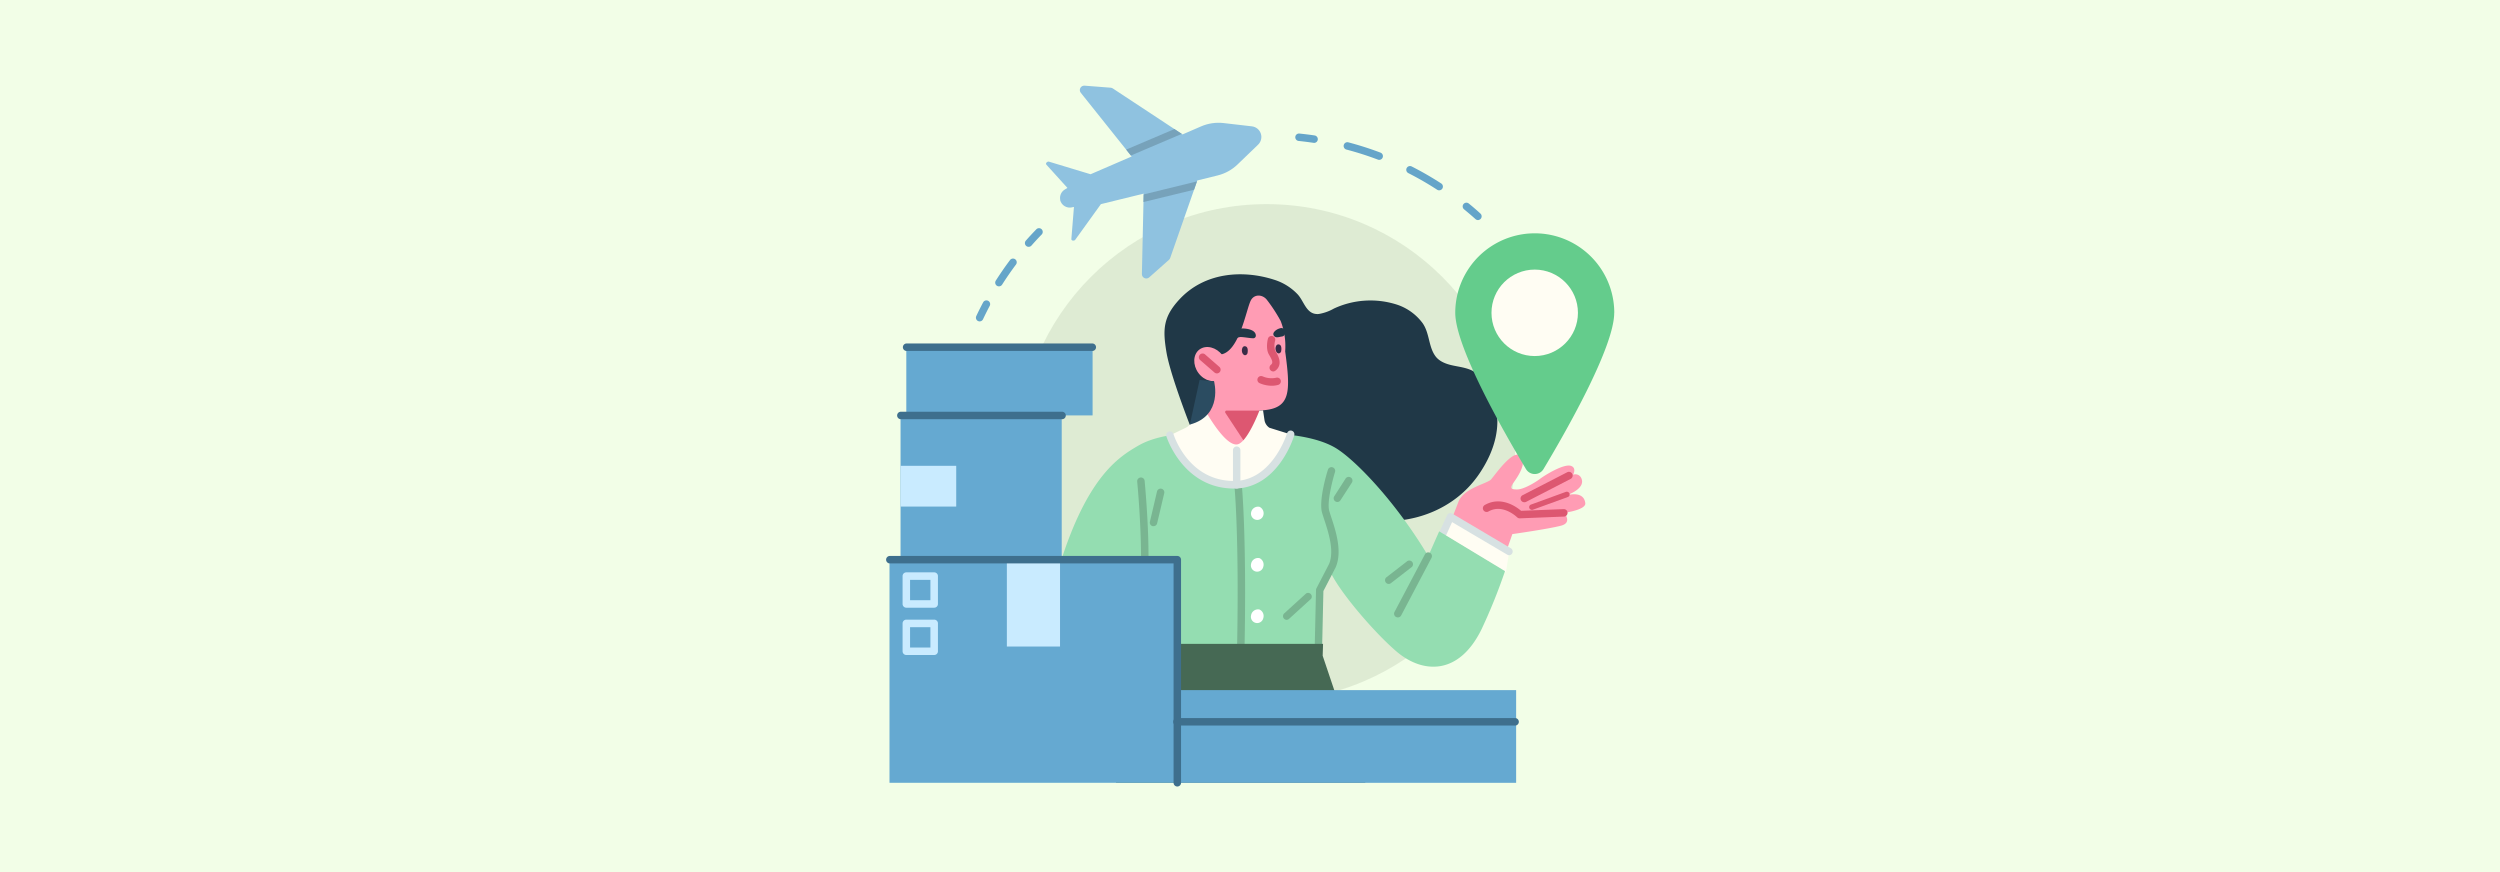 <svg xmlns="http://www.w3.org/2000/svg" xmlns:xlink="http://www.w3.org/1999/xlink" viewBox="0 0 860 300"><defs><style>.a{fill:none;}.b{fill:#f2fee7;}.c{fill:#314222;opacity:0.1;}.d{fill:#65a5c9;}.e{clip-path:url(#a);}.f{fill:#8fc2e0;}.g{fill:#77a2ba;}.h{fill:#ff9cb4;}.i{fill:#dd5771;}.j{fill:#203847;}.k{fill:#fffdf3;}.l{fill:#d7e1e2;}.m{fill:#94ddb1;}.n{fill:#79b591;}.o{fill:#466954;}.p{fill:#64cc8c;}.q{fill:#392c47;}.r{fill:#fff;}.s{fill:#2b4c61;}.t{fill:#65a9d1;}.u{fill:#3e6f8d;}.v{fill:#c9ebff;}</style><clipPath id="a"><path class="a" d="M395.38,95.37l6.75-6a1.52,1.52,0,0,0,.42-.63l9.32-26.66,7-1.73a15,15,0,0,0,6.84-3.77l7.06-6.8a3.68,3.68,0,0,0-2.13-6.32l-9.76-1.13a15.12,15.12,0,0,0-7.69,1.14l-6.39,2.77-24-15.82a1.52,1.52,0,0,0-.71-.25l-9-.7a1.51,1.51,0,0,0-1.3,2.45l17.5,21.91-14.13,6.11-14.42-4.36c-.68,0-1.16.68-.78,1.07l7.24,8c-.07.06-.44.27-.82.49a3.37,3.37,0,0,0-1.68,3.51c0,.07,0,.14,0,.21a3.41,3.41,0,0,0,4.07,2.47,6.25,6.25,0,0,1,.67-.13l-.89,11c-.07.55.71.78,1.26.38l8.9-12.36,14.71-3.61-.61,27.66A1.51,1.51,0,0,0,395.38,95.37Z"/></clipPath></defs><rect class="b" width="860" height="300"/><circle class="c" cx="435.71" cy="155.69" r="85.47"/><path class="d" d="M452.07,49.14l-.19,0c-1.69-.25-3.42-.47-5.15-.65a1.28,1.28,0,0,1,.26-2.55c1.77.18,3.54.4,5.27.66a1.29,1.29,0,0,1-.19,2.56Z"/><path class="d" d="M495.07,65.47a1.23,1.23,0,0,1-.69-.2,107.53,107.53,0,0,0-9.92-5.72,1.28,1.28,0,0,1,1.16-2.29,111.34,111.34,0,0,1,10.16,5.85,1.29,1.29,0,0,1,.37,1.78A1.27,1.27,0,0,1,495.07,65.47ZM474.45,55a1.2,1.2,0,0,1-.45-.09,107.21,107.21,0,0,0-10.91-3.48,1.29,1.29,0,0,1,.65-2.49,111.59,111.59,0,0,1,11.17,3.57,1.29,1.29,0,0,1-.46,2.49Z"/><path class="d" d="M508.44,75.71a1.29,1.29,0,0,1-.86-.33c-1.27-1.14-2.6-2.27-3.94-3.37a1.28,1.28,0,1,1,1.62-2c1.38,1.12,2.74,2.28,4,3.45a1.28,1.28,0,0,1,.1,1.81A1.32,1.32,0,0,1,508.44,75.71Z"/><path class="d" d="M337,110.56a1.33,1.33,0,0,1-.55-.12,1.29,1.29,0,0,1-.61-1.71c.74-1.59,1.54-3.18,2.38-4.75a1.28,1.28,0,0,1,2.26,1.2c-.81,1.53-1.59,3.09-2.32,4.64A1.28,1.28,0,0,1,337,110.56Z"/><path class="d" d="M343.63,98.51a1.22,1.22,0,0,1-.68-.2,1.28,1.28,0,0,1-.4-1.77c1.54-2.41,3.18-4.8,4.9-7.08A1.28,1.28,0,1,1,349.5,91c-1.67,2.23-3.28,4.56-4.78,6.92A1.3,1.3,0,0,1,343.63,98.51Z"/><path class="d" d="M353.85,84.91a1.23,1.23,0,0,1-.84-.32,1.27,1.27,0,0,1-.12-1.81c1.17-1.33,2.38-2.64,3.61-3.9a1.28,1.28,0,1,1,1.84,1.79c-1.2,1.23-2.38,2.51-3.52,3.81A1.32,1.32,0,0,1,353.85,84.91Z"/><g class="e"><path class="f" d="M395.38,95.37l6.75-6a1.52,1.52,0,0,0,.42-.63l9.32-26.66,7-1.73a15,15,0,0,0,6.84-3.77l7.06-6.8a3.68,3.68,0,0,0-2.13-6.32l-9.76-1.13a15.12,15.12,0,0,0-7.69,1.14l-6.39,2.77-24-15.82a1.52,1.52,0,0,0-.71-.25l-9-.7a1.51,1.51,0,0,0-1.3,2.45l17.5,21.91-14.13,6.11-14.42-4.36c-.68,0-1.16.68-.78,1.07l7.24,8c-.07.06-.44.27-.82.49a3.37,3.37,0,0,0-1.68,3.51c0,.07,0,.14,0,.21a3.41,3.41,0,0,0,4.07,2.47,6.25,6.25,0,0,1,.67-.13l-.89,11c-.07.55.71.78,1.26.38l8.9-12.36,14.71-3.61-.61,27.66A1.51,1.51,0,0,0,395.38,95.37Z"/><path class="g" d="M377.91,58.17a1.28,1.28,0,0,1-.5-2.46l30.55-13A1.28,1.28,0,1,1,409,45l-30.55,13A1.32,1.32,0,0,1,377.91,58.17Z"/><path class="g" d="M383.18,72a1.28,1.28,0,0,1-.3-2.53L413.34,62a1.28,1.28,0,1,1,.61,2.49l-30.47,7.41Z"/></g><path class="h" d="M517,193l3.25-9.27s12.41-1.75,16.76-2.9c4-1.05,1.07-4.41,1.07-4.41s7.5-1,7.26-3.3c-.49-4.62-6.58-2.69-6.58-2.69s7-2.25,5.18-6a2.22,2.22,0,0,0-2.8-1.13s1.29-2.21-.61-3c-2.49-1-9.37,3.36-10.72,4.4s-5.52,3.64-7.85,3.67-2.69-.41-1.13-2.59,4.66-6.93,2.09-9.06-8.72,6.78-10,8.21-9.47,3-11.23,7.73-7.68,19-7.68,19L514.66,200Z"/><path class="i" d="M522.78,178.31a1.29,1.29,0,0,1-.89-.36c-.2-.2-5-4.77-9.86-2a1.28,1.28,0,1,1-1.27-2.23c5.63-3.22,11,.7,12.49,2l14.74-.59a1.29,1.29,0,0,1,.11,2.57l-15.27.61Z"/><path class="i" d="M527,175.4a1,1,0,0,1-.91-.62.94.94,0,0,1,.57-1.21l12-4.37a1,1,0,0,1,1.24.56.93.93,0,0,1-.57,1.21l-12,4.37A1,1,0,0,1,527,175.4Z"/><path class="i" d="M524.36,172.77a1.28,1.28,0,0,1-.59-2.42l15.41-7.93a1.29,1.29,0,0,1,1.18,2.29L525,172.63A1.25,1.25,0,0,1,524.36,172.77Z"/><path class="j" d="M507.86,128.36c-2.42-1.82-5.51-2.06-8.36-2.7-2.15-.48-4.36-1.33-5.68-3.09-2.45-3.29-2-7.95-4.46-11.43a18,18,0,0,0-8.72-6.32,29.82,29.82,0,0,0-21.77,1.32,15.6,15.6,0,0,1-5.29,1.88c-4.22.3-4.9-4.33-7.22-6.8a18.9,18.9,0,0,0-8.07-5c-10.79-3.47-23.88-2.56-32.53,6.73-5.7,6.13-5.78,10.45-4.51,18.16,1.38,8.35,9,27.5,9,27.5s-.5,10.84,3.81,12.9c4.53,2.16,9.73,2,14.64,1.7s9.14-1.45,13.84.34c6.41,2.44,11.79,10.25,18.22,12.74,17.9,6.92,38.1,1.65,48.2-13.44C521,144.94,512.38,131.76,507.86,128.36Z"/><polygon class="k" points="496.29 183.72 498.99 177.81 519.17 189.75 518.04 196.9 496.29 183.72"/><path class="l" d="M519.17,191a1.28,1.28,0,0,1-.65-.18l-19-11.21-2.1,4.61a1.28,1.28,0,0,1-2.34-1.06l2.7-5.91a1.28,1.28,0,0,1,.78-.7,1.3,1.3,0,0,1,1,.12l20.18,11.94a1.29,1.29,0,0,1,.45,1.76A1.26,1.26,0,0,1,519.17,191Z"/><path class="m" d="M495.08,182.78l-3.77,8.52c-11.05-18.57-25.3-33.4-32.1-37.34-9.14-5.28-25.27-5.18-34.87-5.18-8.36,0-23.56-.79-32.7,4.49-6.8,3.94-18.4,10.88-28.24,44.9,0,0,11.38,34,19,29.39,7.76-4.67,9.46-17.24,13.28-24.76l2.62,18.77h55.88l-.63-18.6,4.39-5.63c3.81,7.52,15.69,21.08,22.61,26.9,8.92,7.51,21.37,8.18,29.17-7.92a192.78,192.78,0,0,0,8-19.85Z"/><path class="n" d="M453.52,224.9a1.29,1.29,0,0,1-1.28-1.32l.47-20.64a1.33,1.33,0,0,1,.15-.56L457.2,194c1.89-4.45-.25-11-1.68-15.3-.28-.87-.53-1.64-.72-2.29-1.23-4.26,1.65-13.74,2-14.81a1.28,1.28,0,0,1,2.45.76c-.84,2.7-2.82,10.35-2,13.34.18.62.42,1.37.69,2.19,1.55,4.69,3.87,11.77,1.56,17.21l-4.25,8.22-.46,20.35A1.29,1.29,0,0,1,453.52,224.9Z"/><path class="n" d="M426.82,225.32a1.29,1.29,0,0,1-1.29-1.31c.82-39.68-.89-56.94-.91-57.11a1.29,1.29,0,0,1,1.15-1.41,1.28,1.28,0,0,1,1.4,1.15c0,.17,1.75,17.55.93,57.43A1.27,1.27,0,0,1,426.82,225.32Z"/><path class="h" d="M442.1,120.87a23.77,23.77,0,0,0-1.55-10.45,53.29,53.29,0,0,0-4.63-7.13c-1.47-2.05-4.4-2.24-5.61,0-1.69,3.17-3.95,18.15-10.69,18.69,0,0-1,12.93-6.95,15.71l.93,14.57,7,3.11,13.61-2.29-1-11.87,1.2-.07C444,140.42,444,134.88,442.1,120.87Z"/><path class="i" d="M422,141.24h11.24l1,11.87-4.88.82L421.51,142A.51.51,0,0,1,422,141.24Z"/><path class="h" d="M412.27,128.33c2.06,2.77,5.58,3.64,7.85,1.95s2.44-5.31.38-8.08-5.57-3.64-7.85-2S410.21,125.56,412.27,128.33Z"/><path class="i" d="M418.61,128.45a1.23,1.23,0,0,1-.84-.32l-4.84-4.2a1.29,1.29,0,1,1,1.69-1.94l4.83,4.21a1.28,1.28,0,0,1-.84,2.25Z"/><path class="o" d="M455,225.58l.13-4.09H395l-.69,4s-10.39,12.15-10.39,43.74h85.77Z"/><path class="n" d="M394.8,222.77a1.29,1.29,0,0,1-1.28-1.15c0-.1-1.09-10.62-1-29.7,0-12.37-1.31-26.21-1.33-26.34a1.29,1.29,0,0,1,2.56-.26c0,.14,1.38,14.11,1.34,26.61-.06,18.94,1,29.32,1,29.43a1.29,1.29,0,0,1-1.14,1.41Z"/><path class="p" d="M555.29,107.61c0,12-17.23,41.93-24.34,53.77a3.51,3.51,0,0,1-6,0c-7.1-11.84-24.34-41.78-24.34-53.77a27.35,27.35,0,1,1,54.7,0Z"/><circle class="k" cx="527.94" cy="107.61" r="14.87"/><path class="n" d="M460.06,172.69a1.24,1.24,0,0,1-.69-.21,1.27,1.27,0,0,1-.38-1.77l3.84-6a1.29,1.29,0,1,1,2.16,1.4l-3.85,5.95A1.28,1.28,0,0,1,460.06,172.69Z"/><path class="n" d="M480.84,212.39a1.3,1.3,0,0,1-.6-.15,1.27,1.27,0,0,1-.53-1.73l10.46-19.81a1.28,1.28,0,1,1,2.27,1.2L482,211.71A1.3,1.3,0,0,1,480.84,212.39Z"/><path class="k" d="M412.67,137.71s7.8,15.46,12.75,15.19c3.5-.19,7.82-11.67,7.82-11.67l1.25-.06.49,3.32a3.89,3.89,0,0,0,1.7,2.66l7.31,2.28s-5.2,17.34-19.49,17.34c-16.83,0-22.06-17-22.06-17l5.29-2.54a5.5,5.5,0,0,0,3-3.8c.31-1.43,1.26-5.47,1.94-5.68Z"/><path class="l" d="M424.5,168.06c-17.58,0-23.23-17.78-23.28-18a1.28,1.28,0,0,1,2.45-.75c.21.66,5.17,16.14,20.83,16.14,13.15,0,18.21-16.27,18.26-16.43a1.28,1.28,0,1,1,2.46.74C445,150.54,439.57,168.06,424.5,168.06Z"/><path class="l" d="M425.42,168.06a1.28,1.28,0,0,1-1.28-1.29v-11.9a1.28,1.28,0,1,1,2.56,0v11.9A1.28,1.28,0,0,1,425.42,168.06Z"/><path class="j" d="M442.12,114.08a1.32,1.32,0,0,0-1.67-1.18,5.07,5.07,0,0,0-.72.24c-.84.34-2.51,1.56-1.25,2.63.66.55,1.73.07,2.46,0a1.32,1.32,0,0,0,1.19-1.37C442.13,114.27,442.12,114.17,442.12,114.08Z"/><path class="j" d="M427.05,113a7,7,0,0,0-4.3,2.11,1.46,1.46,0,0,0-.5.77c-.1.61.56.91,1.06,1,1.33.12,2.34-1,3.65-.94s2.91.4,4.11.42a.88.88,0,0,0,.93-1C431.9,113.33,428.58,112.93,427.05,113Z"/><path class="i" d="M438,127.78a1.29,1.29,0,0,1-.8-2.3c.73-.56.61-1.32-.46-3.13-.12-.2-.23-.39-.31-.54-1.06-2-.36-4.94-.27-5.27a1.28,1.28,0,0,1,2.49.62,6.1,6.1,0,0,0,0,3.44c.07.13.16.27.26.44.7,1.18,2.57,4.33-.16,6.47A1.32,1.32,0,0,1,438,127.78Z"/><path class="q" d="M428.36,122.2a.8.8,0,0,1-.58-.22,1.73,1.73,0,0,1-.53-1,2.18,2.18,0,0,1,.24-1.5.88.88,0,0,1,.63-.38c.58,0,.93.31,1.06.94a3.72,3.72,0,0,1,0,1.2A1,1,0,0,1,428.36,122.2Z"/><path class="q" d="M439.94,121.57a.89.89,0,0,1-.59-.22,1.77,1.77,0,0,1-.52-1,2.06,2.06,0,0,1,.24-1.5.85.85,0,0,1,.63-.38c.57,0,.93.31,1.05.94a3.66,3.66,0,0,1,0,1.19A1,1,0,0,1,439.94,121.57Z"/><path class="n" d="M477.73,200.88a1.29,1.29,0,0,1-.79-2.3l6.95-5.38a1.28,1.28,0,1,1,1.57,2l-6.94,5.38A1.3,1.3,0,0,1,477.73,200.88Z"/><path class="r" d="M433.28,174.35a2.42,2.42,0,0,0-2.91,2,2.16,2.16,0,0,0,4.19,1A2.46,2.46,0,0,0,433.28,174.35Z"/><path class="r" d="M433.28,192a2.43,2.43,0,0,0-2.91,2,2.15,2.15,0,0,0,4.19,1A2.47,2.47,0,0,0,433.28,192Z"/><path class="r" d="M433.28,209.68a2.41,2.41,0,0,0-2.91,2,2.15,2.15,0,0,0,4.19,1A2.45,2.45,0,0,0,433.28,209.68Z"/><path class="s" d="M417.63,131.14s3.25,11.84-8.32,14.91l3.36-15.34Z"/><path class="i" d="M437.48,132.7a10.56,10.56,0,0,1-4.2-.9,1.28,1.28,0,0,1,1.09-2.32,7.57,7.57,0,0,0,4.62.46,1.27,1.27,0,0,1,1.58.88,1.29,1.29,0,0,1-.88,1.59A8.29,8.29,0,0,1,437.48,132.7Z"/><path class="n" d="M442.64,213.23a1.28,1.28,0,0,1-.86-2.23l7.53-6.86A1.28,1.28,0,0,1,451,206l-7.53,6.86A1.31,1.31,0,0,1,442.64,213.23Z"/><path class="n" d="M396.82,181a1,1,0,0,1-.3,0,1.27,1.27,0,0,1-.95-1.54L398,169.11a1.28,1.28,0,1,1,2.49.59L398.06,180A1.28,1.28,0,0,1,396.82,181Z"/><rect class="t" x="311.77" y="119.45" width="64.08" height="23.45"/><path class="u" d="M375.86,120.73H311.77a1.29,1.29,0,0,1,0-2.57h64.09a1.29,1.29,0,0,1,0,2.57Z"/><rect class="t" x="305.99" y="192.54" width="99.04" height="76.74"/><path class="v" d="M321.37,225.32h-9.6a1.28,1.28,0,0,1-1.28-1.28v-9.59a1.28,1.28,0,0,1,1.28-1.29h9.6a1.28,1.28,0,0,1,1.28,1.29V224A1.28,1.28,0,0,1,321.37,225.32Zm-8.31-2.56h7v-7h-7Z"/><path class="v" d="M321.37,209.05h-9.6a1.28,1.28,0,0,1-1.28-1.29v-9.59a1.28,1.28,0,0,1,1.28-1.28h9.6a1.28,1.28,0,0,1,1.28,1.28v9.59A1.28,1.28,0,0,1,321.37,209.05Zm-8.31-2.57h7v-7h-7Z"/><polygon class="v" points="346.36 192.2 346.36 222.4 364.65 222.4 364.65 192.6 346.36 192.2"/><rect class="t" x="309.79" y="142.92" width="55.44" height="49.66"/><rect class="t" x="405.03" y="237.4" width="116.52" height="31.89"/><rect class="v" x="309.79" y="160.24" width="19.15" height="14.02"/><path class="u" d="M365.23,144.21H309.79a1.29,1.29,0,0,1,0-2.57h55.44a1.29,1.29,0,1,1,0,2.57Z"/><path class="u" d="M521.3,249.59H405a1.29,1.29,0,1,1,0-2.57H521.3a1.29,1.29,0,0,1,0,2.57Z"/><path class="u" d="M405,270.56a1.28,1.28,0,0,1-1.29-1.28V193.82H306a1.29,1.29,0,0,1,0-2.57h99a1.31,1.31,0,0,1,.91.38,1.29,1.29,0,0,1,.37.91v76.74A1.28,1.28,0,0,1,405,270.56Z"/></svg>